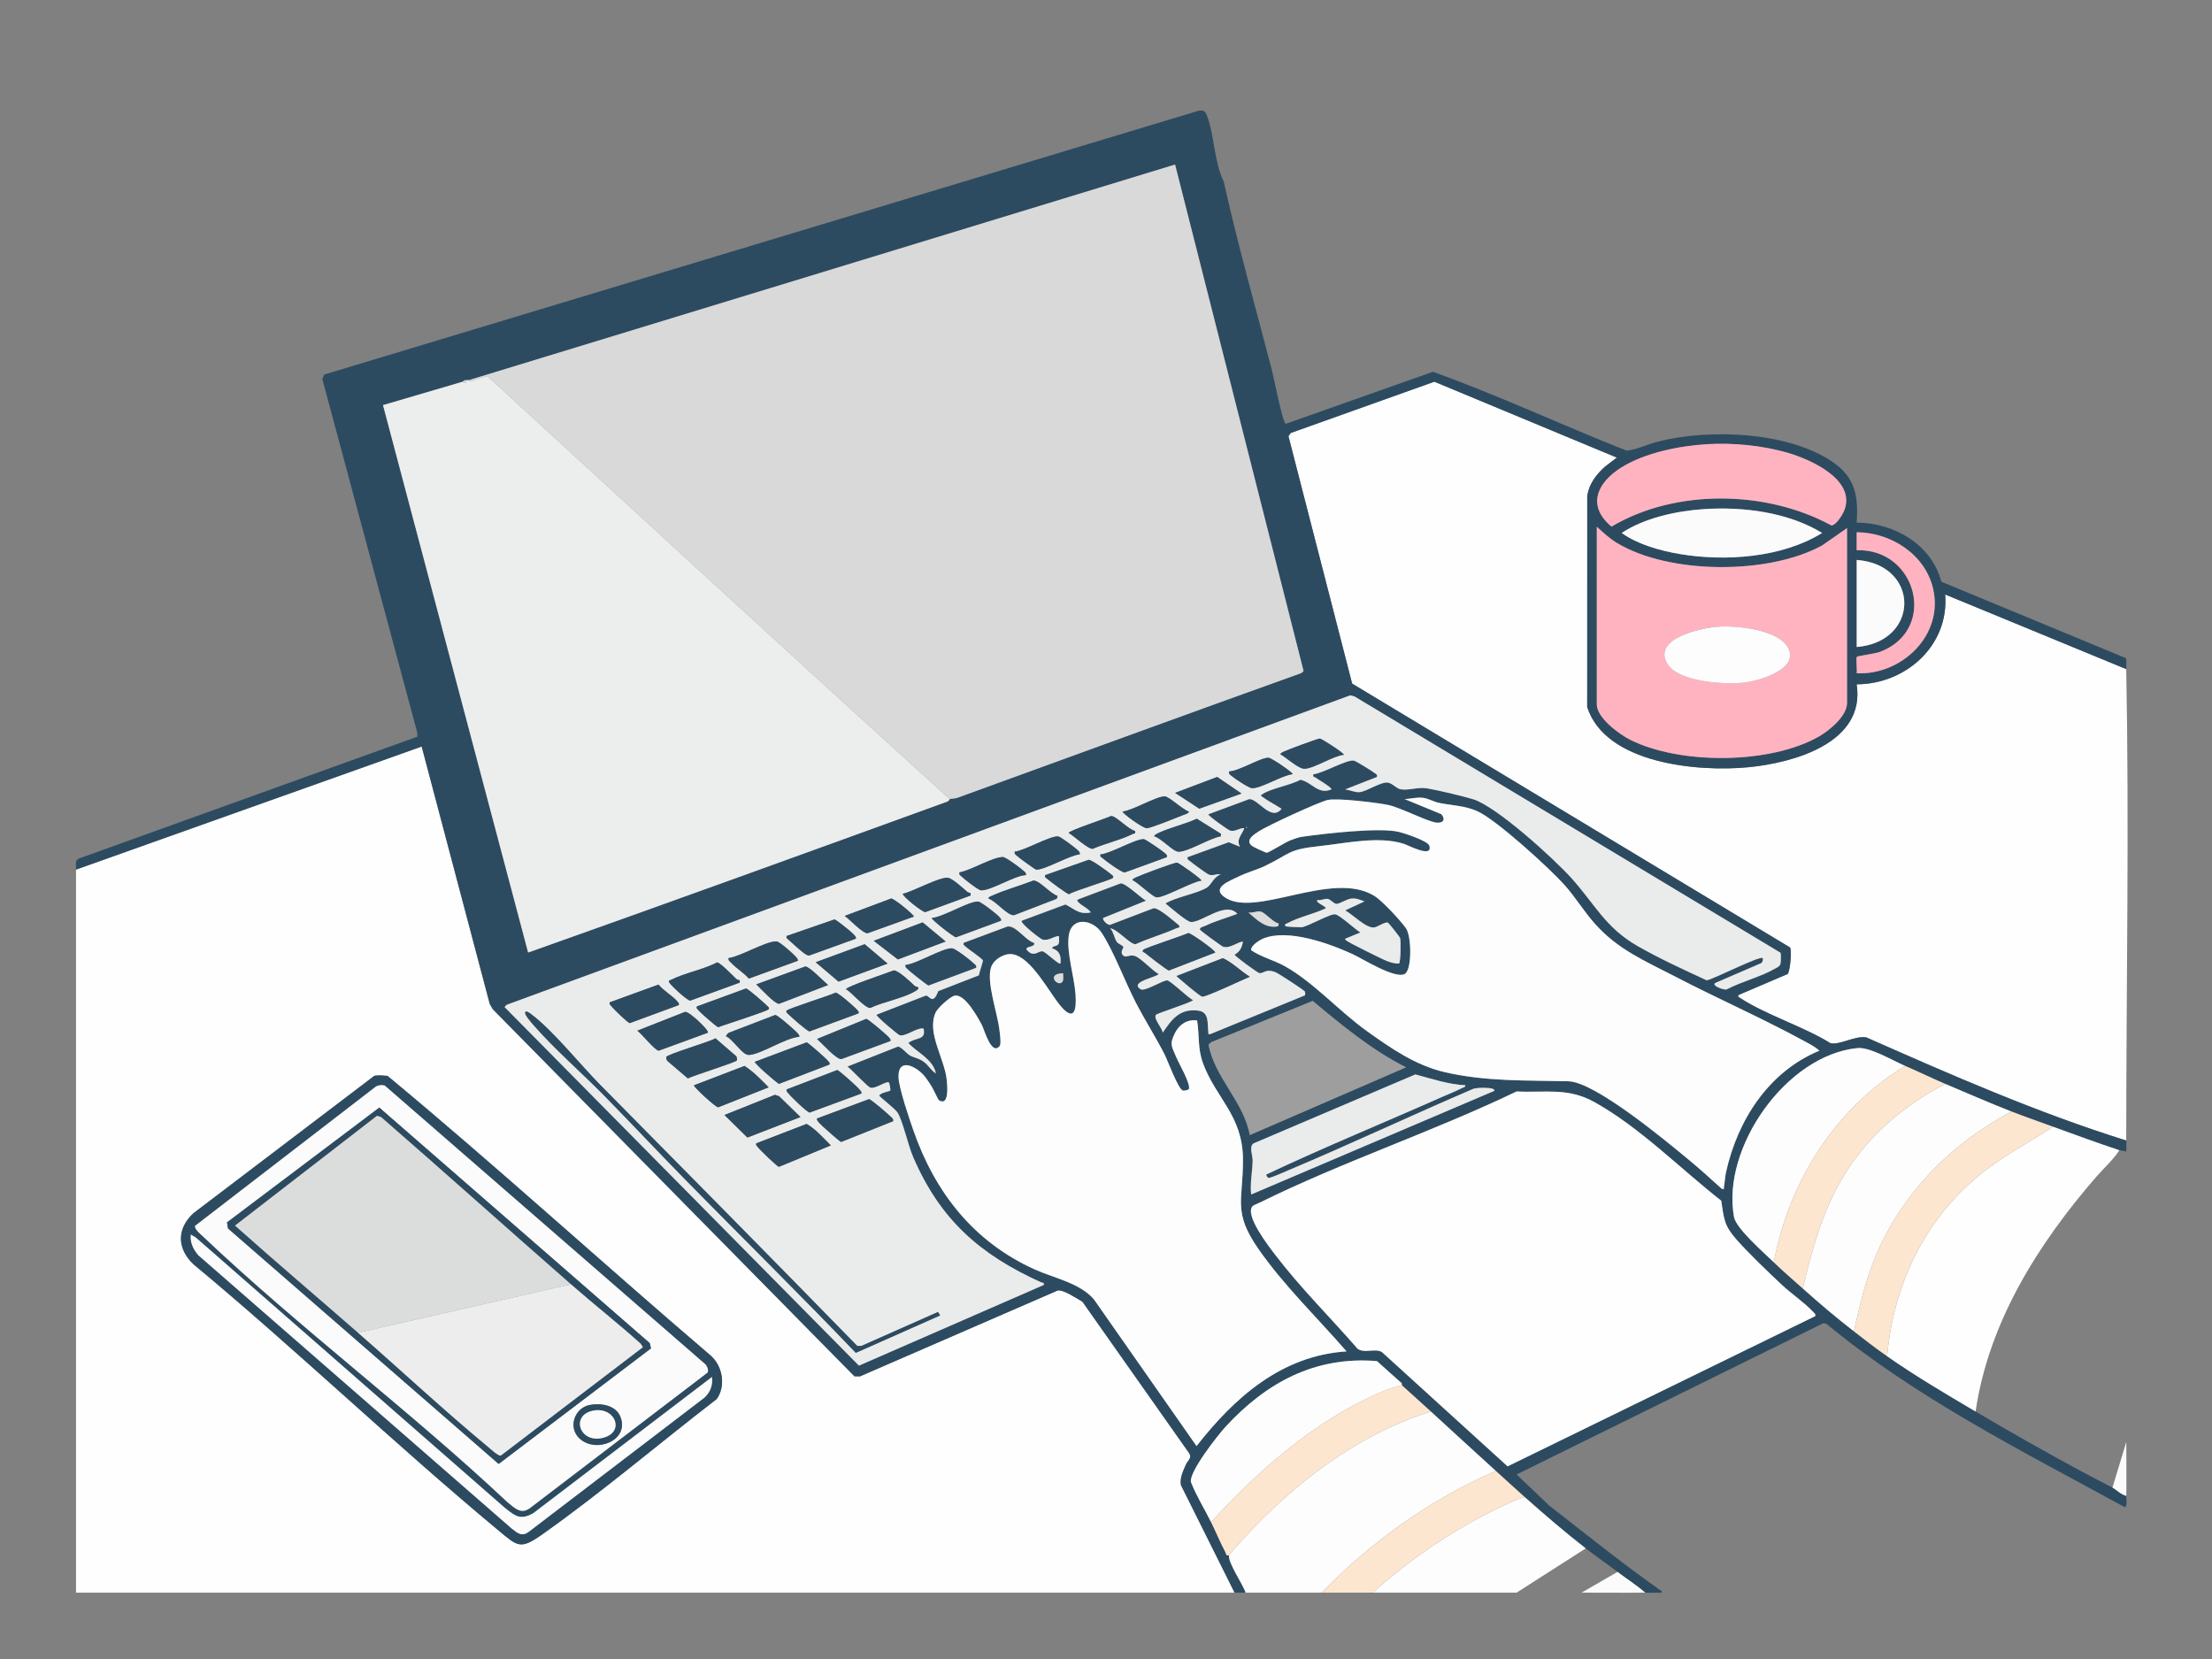 <svg width="160" height="120" viewBox="0 0 160 120" fill="none" xmlns="http://www.w3.org/2000/svg">
<rect x="0" y="0" width="160" height="120" fill="#808080" stroke="none"/>
<g clip-path="url(#clip0_373_48)">
<path d="M5.5 62.9L30.499 54L35.425 72.625L35.647 73.003L61.802 99.552L62.201 99.557L76.499 93.346C76.919 93.263 77.905 93.938 78.293 94.156L86.025 105.129C86.235 105.471 85.895 105.669 85.781 105.933C85.584 106.391 85.316 106.922 85.421 107.428L89.299 115.201H5.499V62.901L5.5 62.9ZM27.071 77.821L13.999 87.749C12.774 88.875 12.794 90.314 13.999 91.451C21.478 97.669 28.523 104.434 35.999 110.651C37.47 111.874 37.615 112.128 39.29 110.939C43.594 107.885 47.672 104.408 51.844 101.193C52.522 100.229 52.268 98.808 51.401 98.048C43.567 91.361 35.946 84.388 28.029 77.82C27.73 77.799 27.361 77.753 27.071 77.82V77.821Z" fill="#FEFEFE"/>
<path d="M153.8 82.5C147.353 80.478 141.17 77.77 135.004 75.042C134.184 74.888 133.048 75.624 132.398 75.455C130.428 74.238 127.763 73.426 125.863 72.186C125.744 72.108 125.631 72.062 125.798 71.949L129.302 70.453C129.477 70.275 129.626 68.711 129.47 68.529L97.802 49.447L93.195 31.549L93.366 31.317L103.75 27.61L116.949 33.099L116.096 33.749C115.463 34.316 114.942 34.998 114.808 35.861L114.805 51.141C116.122 55.248 122.816 55.849 126.445 55.498C129.715 55.182 134.948 53.75 134.296 49.499C137.854 49.485 140.998 46.689 140.697 43L153.796 48.4C154.015 59.746 153.799 71.148 153.796 82.5H153.8Z" fill="#FEFEFE"/>
<path d="M5.5 62.9C5.507 62.689 5.475 62.475 5.514 62.264L5.666 62.116L30.187 53.287L30.177 52.977L23.317 27.422L23.443 27.095L86.754 7.994C87.1 7.981 87.177 8.05 87.297 8.353C87.832 9.707 87.821 11.76 88.517 13.133C89.536 17.735 90.838 22.284 92.015 26.835C92.15 27.358 92.762 30.518 92.998 30.658L103.648 26.892C108.387 28.594 112.97 30.746 117.659 32.598C118.42 32.515 119.138 32.145 119.899 31.95C123.598 30.999 129.298 31.202 132.546 33.404C134.197 34.523 134.427 35.888 134.299 37.801C137 37.82 139.708 39.368 140.424 42.076L153.788 47.611C153.819 47.872 153.794 48.138 153.799 48.4L140.7 43C141.001 46.689 137.857 49.486 134.299 49.499C134.952 53.751 129.718 55.183 126.448 55.498C122.819 55.848 116.125 55.248 114.808 51.141L114.811 35.861C114.945 34.998 115.466 34.316 116.099 33.749L116.952 33.099L103.753 27.61L93.369 31.317L93.198 31.549L97.805 49.447L129.473 68.529C129.629 68.711 129.48 70.275 129.305 70.453L125.801 71.949C125.634 72.063 125.747 72.109 125.866 72.186C127.765 73.426 130.431 74.237 132.401 75.455C133.051 75.623 134.187 74.888 135.007 75.042C141.173 77.771 147.356 80.479 153.803 82.5C153.803 82.766 153.803 83.034 153.803 83.3C153.653 83.229 153.441 83.246 153.303 83.2C151.711 82.67 150.082 82.077 148.503 81.5C147.513 81.138 146.483 80.782 145.503 80.4C143.915 79.781 142.265 79.062 140.703 78.4C139.748 77.995 138.773 77.515 137.803 77.1C136.92 76.722 135.259 75.723 134.364 75.81C129.194 76.313 124.506 83.037 125.426 88.027C125.582 88.872 127.614 90.632 128.302 91.301C128.986 91.966 129.702 92.576 130.402 93.201C131.67 94.333 132.769 95.265 134.102 96.301C134.904 96.924 135.653 97.508 136.502 98.101C138.592 99.56 140.713 100.807 142.902 102.101C145.405 103.581 147.927 105.005 150.502 106.401C151.263 106.814 152.042 107.196 152.802 107.601C153.062 107.74 153.431 108.116 153.802 108.201C153.799 108.382 153.907 109.073 153.655 108.999C146.262 104.957 138.624 101.133 132.099 95.748L131.877 95.715L109.703 106.652L112.055 108.898C114.748 110.994 117.409 113.14 120.202 115.102C120.229 115.266 120.068 115.195 119.955 115.201C119.64 115.217 119.318 115.197 119.003 115.201C118.376 114.652 117.663 114.205 117.003 113.701C116.252 113.128 115.434 112.57 114.703 112.001C113.21 110.839 111.725 109.564 110.303 108.301C109.601 107.677 108.897 107.029 108.203 106.401C106.633 104.98 105.063 103.526 103.503 102.101C102.809 101.467 102.089 100.824 101.403 100.201C101.391 100.19 101.419 100.077 101.373 100.034C100.788 99.504 100.183 98.988 99.602 98.452C95.123 98.083 91.592 100.007 88.652 103.199C88.097 103.802 85.988 106.479 86.147 107.202C86.542 108.214 87.123 109.135 87.603 110.1C87.954 110.804 88.247 111.54 88.621 112.237C88.696 112.377 88.66 112.553 88.903 112.5C88.797 113.001 89.923 114.624 90.103 115.2C89.837 115.2 89.569 115.2 89.303 115.2L85.425 107.427C85.321 106.921 85.588 106.39 85.785 105.932C85.899 105.669 86.239 105.471 86.029 105.128L78.297 94.155C77.908 93.936 76.923 93.262 76.503 93.345L62.205 99.556L61.806 99.551L35.651 73.002L35.429 72.624L30.503 53.999L5.504 62.899L5.5 62.9ZM33.9 27.5C33.834 27.501 33.766 27.495 33.7 27.5C33.614 27.507 33.53 27.503 33.5 27.6L27.704 29.304L38.201 68.9C48.327 65.306 58.431 61.644 68.531 57.977C68.635 57.939 68.687 57.805 68.7 57.8C68.814 57.759 69.051 57.778 69.254 57.705C77.546 54.694 85.829 51.659 94.133 48.684L94.29 48.536L84.996 11.904L33.9 27.501V27.5ZM123.479 32.129C121.495 32.248 118.966 32.759 117.269 33.819C115.572 34.879 114.747 36.571 116.564 38.089C121.195 35.345 127.762 35.442 132.459 38C132.808 38.021 133.305 37.188 133.42 36.87C134.217 34.67 130.951 33.228 129.3 32.749C127.481 32.221 125.37 32.015 123.48 32.128L123.479 32.129ZM123.18 36.83C121.228 36.968 118.937 37.468 117.302 38.55C118.444 39.376 120.085 39.834 121.479 40.071C124.785 40.632 128.909 40.345 131.798 38.55C129.326 37.04 126.043 36.628 123.18 36.83ZM133.6 38.2L131.802 39.452C127.947 41.58 120.759 41.559 116.97 39.281C116.416 38.948 115.975 38.531 115.501 38.1V50.95C115.501 51.929 117.143 53.124 117.933 53.518C121.551 55.321 128.086 55.291 131.602 53.252C132.35 52.818 133.6 51.787 133.6 50.85V38.2ZM134.299 48.701C137.551 48.844 140.585 45.962 139.834 42.616C139.271 40.108 136.79 38.516 134.299 38.5V39.801C138.63 39.649 140.201 45.535 135.998 47.149C135.645 47.285 134.366 47.445 134.31 47.511C134.235 47.6 134.341 48.485 134.299 48.701ZM134.3 46.8C138.886 46.419 138.899 40.848 134.3 40.5V46.8ZM128.784 68.916L97.971 50.377L97.66 50.304L36.638 72.691L36.501 72.849L62.131 98.784L75.499 92.949C75.545 92.746 75.419 92.811 75.298 92.756C70.875 90.75 68.006 88.232 66.053 83.697C65.682 82.836 65.316 81.14 64.942 80.508C64.753 80.188 63.602 79.342 63.602 79.25C63.698 79.029 64.347 78.955 64.392 78.891C64.444 78.818 64.327 78.323 64.297 78.302C64.119 78.177 63.319 78.78 62.973 78.685C62.752 78.625 61.599 77.368 61.301 77.149L64.956 75.704C65.184 75.717 65.593 76.218 65.808 76.342C66.115 76.519 66.443 76.529 66.833 76.817C67.176 77.07 67.346 77.433 67.698 77.651C67.508 76.643 66.376 76.154 65.702 75.45C66.21 75.015 67.023 75.285 66.8 74.4C66.306 74.321 65.509 75.005 65.073 74.886C64.965 74.857 63.334 73.491 63.401 73.402L66.97 72.017C67.227 71.993 67.459 72.768 67.869 71.695L70.804 70.555C70.829 70.353 71.122 69.562 71.093 69.467C71.053 69.336 70.003 68.64 69.807 68.445C69.724 68.363 69.664 68.357 69.701 68.203L72.877 67.02C73.496 66.937 74.183 68.039 74.8 68.204C74.941 68.555 74.016 68.422 74.306 68.747C74.79 69.289 75.118 68.755 75.426 68.819C75.632 68.862 76.61 69.809 76.701 69.702C76.779 69.18 76.648 68.757 76.102 68.601C76.12 68.407 76.451 68.476 76.553 68.304C76.655 68.132 76.59 67.888 76.601 67.703C76.193 67.743 75.814 68.089 75.398 67.962C75.245 67.915 73.771 66.775 73.902 66.604L77.069 65.428C77.744 65.758 78.044 66.184 78.902 66.002C78.727 65.71 78.187 65.489 78 65.255C77.914 65.147 77.855 65.169 78.001 65.052L81.061 63.902C81.438 63.881 82.5 64.938 82.9 65.153L79.802 66.404C79.704 66.534 80.151 66.989 80.327 66.888L83.452 65.696C83.874 65.694 84.933 66.651 85.301 66.953C85.347 67.156 85.221 67.091 85.101 67.146C84.156 67.576 83.094 67.867 82.143 68.304C81.745 68.326 80.819 67.203 80.305 67.151C80.55 67.4 80.609 67.917 80.8 68.155C80.904 68.285 81.205 68.38 81.261 68.501C81.293 68.571 80.932 68.923 81.304 69.159C81.474 69.267 81.757 69.032 82.098 69.155C82.557 69.319 83.322 70.191 83.801 70.453C83.809 70.662 81.63 71.013 82.503 71.559C82.815 71.754 84.165 70.867 84.438 70.92C84.711 70.973 85.93 72.169 86.303 72.354C85.993 72.589 83.696 73.295 83.612 73.413C83.414 73.692 84.091 74.385 84.104 74.704C84.757 73.735 85.333 72.945 86.655 73.103C87.495 73.203 87.32 74.024 87.403 74.655C87.421 74.793 87.345 74.83 87.55 74.802L94.398 71.998C94.401 71.909 94.43 71.804 94.382 71.721C94.32 71.613 92.512 70.44 92.307 70.35C91.548 70.016 91.407 70.456 91.078 70.388C90.969 70.365 89.3 69.165 89.305 69.055C89.681 68.844 89.849 68.532 89.903 68.106C89.44 68.18 88.959 68.631 88.476 68.485C88.377 68.455 86.849 67.348 86.804 67.254C86.722 67.084 87.097 67.014 87.208 66.961C87.91 66.622 88.769 66.388 89.503 66.104C88.658 65.159 86.937 66.736 86.15 66.698C85.842 66.683 84.617 65.608 84.304 65.355C85.103 64.868 86.601 64.654 87.333 64.185C87.579 64.027 87.841 63.384 88.303 63.255C87.98 63.168 87.78 63.405 87.407 63.252C87.278 63.199 86.233 62.429 86.069 62.289C85.965 62.2 85.86 62.191 85.903 62.006L88.878 60.923L89.701 61.256C89.372 60.734 89.867 60.36 90.003 59.905C89.637 59.89 89.366 60.181 88.979 60.085C88.848 60.052 87.345 58.986 87.403 58.906L90.364 57.806C91.011 57.784 91.946 59.459 92.702 58.506C92.254 58.221 91.669 57.916 91.255 57.603C91.161 57.532 91.215 57.518 91.305 57.457C91.944 57.018 93.334 56.814 94.061 56.406C94.902 56.577 95.343 57.515 96.303 57.104C96.406 57.002 95.227 56.311 95.13 56.234C95.05 56.171 94.946 56.237 95.004 56.007C95.68 55.951 97.395 54.934 97.928 55.022C98.086 55.048 99.251 55.778 99.437 55.922C99.548 56.008 99.644 56.022 99.603 56.204L97.304 57.104C97.619 57.144 98.035 57.334 98.344 57.304C98.854 57.254 99.83 56.576 100.346 56.608C100.685 56.629 100.979 57.016 101.273 57.084C101.846 57.216 102.546 56.911 103.229 57.029C104.06 57.172 105.729 57.566 106.546 57.812C108.237 58.321 112.372 62.088 113.654 63.504C115.348 65.377 116.106 67.083 118.435 68.423C120.011 69.329 121.808 70.15 123.452 70.912C123.998 70.813 127.296 69.109 127.502 69.307C127.556 69.359 127.497 69.661 127.341 69.695L124.13 71.081C123.672 71.251 124.697 71.652 124.904 71.567C125.967 71.004 127.392 70.655 128.407 70.061C128.546 69.98 128.731 69.912 128.783 69.737C128.821 69.608 128.838 69.005 128.786 68.922L128.784 68.916ZM131.6 75.999C131.278 75.701 130.793 75.46 130.402 75.248C127.413 73.624 124.225 72.226 121.198 70.652C118.991 69.504 117.037 68.702 115.349 66.801C114.566 65.919 113.942 64.878 113.152 63.998C112.055 62.775 108.248 59.309 106.87 58.68C105.993 58.28 105.009 58.26 104.079 58.071C103.707 57.996 103.308 57.753 102.943 57.708C102.462 57.648 102.066 57.784 101.602 57.8L104.257 58.893C104.565 59.26 104.421 59.527 103.953 59.506C103.335 59.477 101.328 58.42 100.424 58.227C99.63 58.058 96.704 57.701 96.02 57.868C95.324 58.037 91.723 59.703 91.071 60.119C90.727 60.339 90.026 60.772 90.562 61.189C90.663 61.267 91.548 61.687 91.636 61.679C91.792 61.664 92.984 60.913 93.333 60.782C93.593 60.684 93.904 60.565 94.177 60.526C95.786 60.296 99.752 59.833 101.179 60.172C101.573 60.266 103.283 60.821 103.386 61.169C103.663 62.105 101.871 61.138 101.522 61.029C99.692 60.457 97.374 60.991 95.45 61.199C93.098 61.454 93.399 61.719 91.49 62.639C90.924 62.912 90.166 63.11 89.565 63.414C89.018 63.691 87.641 64.17 88.507 64.843C90.674 66.527 96.328 62.866 99.434 64.816C99.977 65.157 101.32 66.605 101.701 67.149C102.103 67.722 102.144 70.176 101.601 70.453C100.881 70.82 98.581 69.357 97.836 69.014C96.148 68.236 93.126 67.147 91.348 67.898C91.09 68.007 90.416 68.435 90.506 68.737C91.248 69.237 92.152 69.446 92.952 69.898C95.04 71.075 96.853 73.139 98.869 74.581C100.605 75.824 102.39 77.061 104.499 77.551C107.474 78.241 110.437 78.138 113.439 78.21C115.364 78.256 120.41 82.451 122.047 83.802C122.901 84.507 123.732 85.252 124.551 85.999C124.77 86.029 124.672 85.973 124.696 85.848C124.761 85.51 124.771 85.139 124.846 84.796C125.68 81.019 127.935 77.512 131.599 75.998L131.6 75.999ZM90.15 59.8V59.9C90.215 59.867 90.215 59.833 90.15 59.8ZM98.699 65.201C98.359 65.083 98.131 64.96 97.749 64.995C97.41 65.026 96.874 65.399 96.665 65.379C96.456 65.359 96.248 65.051 96.03 65.018C95.812 64.985 95.539 65.155 95.3 65.1C95.083 65.272 95.93 65.546 95.899 65.698C95.068 66.096 93.913 66.345 93.128 66.776C93.044 66.822 92.837 66.867 93.001 66.999C93.045 67.035 94.04 67.078 94.137 67.069C94.615 67.024 96.259 66.042 96.603 66.138C96.971 66.241 97.999 67.203 98.4 67.449L97.301 67.9C97.268 67.944 97.358 68.007 97.405 68.045C97.586 68.193 100.01 69.399 100.332 69.518C100.603 69.618 100.904 69.71 101.196 69.695C101.318 69.589 101.334 68.113 101.279 67.87C101.255 67.762 100.461 66.78 100.4 66.742C100.232 66.635 99.664 67.034 99.424 67.08C98.843 67.19 97.839 66.139 97.302 65.849L98.699 65.2V65.201ZM92.499 66.802C92.087 66.72 91.529 66.031 91.202 65.939C90.935 65.864 90.594 66.07 90.3 66.001C90.935 66.55 91.542 67.184 92.45 67.001L92.5 66.802H92.499ZM85.985 78.785C85.953 78.836 85.658 78.908 85.57 78.887C85.225 78.804 84.447 76.666 84.22 76.23C83.573 74.984 82.8 73.761 82.148 72.502C81.4 71.057 80.514 68.709 79.683 67.467C79.026 66.485 77.505 66.279 77.308 67.659C77.129 68.916 77.712 70.653 77.798 71.952C77.865 72.964 77.744 73.951 76.748 72.802C75.911 71.837 74.603 69.212 73.222 69.02C72.634 68.939 71.888 69.391 71.694 69.946C71.323 71.009 72.139 73.234 72.286 74.463C72.317 74.725 72.434 75.503 72.309 75.658C71.714 76.393 71.204 74.485 71.017 74.132C70.722 73.577 69.807 71.898 69.071 72.015C68.736 72.068 67.83 72.902 67.679 73.23C67.001 74.706 68.34 76.567 68.486 78.162C68.517 78.499 68.671 80.055 67.914 79.583C67.862 79.551 67.474 78.703 67.341 78.508C67.184 78.277 66.98 77.949 66.797 77.752C66.139 77.047 64.926 76.523 64.994 77.951C65.031 78.747 65.776 80.933 66.072 81.778C67.643 86.268 70.433 89.826 74.833 91.817C76.22 92.445 78.151 92.809 79.142 94.008L86.55 104.598C89.296 101.081 92.71 98.05 97.4 97.75C95.296 95.324 92.851 92.971 91.019 90.331C89.15 87.637 89.925 86.84 89.908 83.848C89.89 80.691 87.949 79.429 87.024 76.926C86.615 75.818 86.77 74.931 86.59 73.811C85.865 73.713 85.297 74.106 84.982 74.732C84.563 75.563 84.768 75.698 85.082 76.468C85.252 76.884 86.178 78.48 85.985 78.785ZM76.899 70.4C75.598 70.414 76.54 71.465 76.855 71.004C76.951 70.864 76.885 70.573 76.899 70.4ZM101.7 77.202C99.233 75.959 97.066 74.17 94.953 72.402L87.629 75.379L87.418 75.559C87.864 77.964 89.95 79.655 90.402 82.1L101.7 77.202ZM106 78.501C104.755 78.439 103.547 78.026 102.376 77.717L90.66 82.71C90.333 82.967 90.611 83.541 90.606 83.95C90.596 84.738 90.403 85.583 90.5 86.4L108.099 78.899C108.099 78.73 107.767 78.709 107.65 78.7C107.333 78.674 106.904 78.672 106.596 78.747C102.134 80.654 97.739 82.736 93.267 84.618C93.022 84.721 91.895 85.236 91.754 85.199C91.693 85.183 91.571 85.04 91.6 84.951C95.794 82.973 100.119 81.203 104.368 79.318C104.807 79.123 105.34 78.918 105.751 78.701C105.843 78.652 105.99 78.652 106 78.501ZM131.3 95.199C131.336 95.039 131.244 94.995 131.153 94.897C130.542 94.237 129.533 93.551 128.847 92.903C127.811 91.924 126.528 90.71 125.597 89.653C124.666 88.596 124.703 88.182 124.499 86.851C121.553 84.546 118.607 81.54 115.33 79.72C113.4 78.648 111.823 79.054 109.698 78.949C103.688 81.84 97.085 84.038 91.132 86.983C91.005 87.046 90.66 87.179 90.598 87.249C90.008 87.914 91.816 90.208 92.259 90.79C94.062 93.157 96.243 95.31 98.193 97.556C98.686 97.925 99.43 97.5 99.953 97.796L109.046 106.066L131.298 95.2L131.3 95.199Z" fill="#2C4B61"/>
<path d="M108.2 106.4C103.493 108.43 99.162 111.53 95.6 115.2H90.1C89.92 114.624 88.794 113.001 88.9 112.5C88.916 112.425 89.753 111.506 89.897 111.347C93.591 107.299 98.21 103.749 103.5 102.1C105.06 103.525 106.63 104.979 108.2 106.4Z" fill="#FDFDFD"/>
<path d="M110.3 108.3C111.722 109.563 113.207 110.838 114.7 112L109.7 115.2C106.235 115.202 102.765 115.2 99.3 115.2C102.247 112.554 105.618 110.32 109.232 108.682C109.561 108.533 109.942 108.351 110.3 108.3Z" fill="#FDFDFD"/>
<path d="M108.2 106.4C108.894 107.028 109.598 107.676 110.3 108.3C109.942 108.352 109.561 108.533 109.232 108.682C105.618 110.32 102.247 112.554 99.3 115.2C98.068 115.2 96.832 115.2 95.6 115.2C99.162 111.53 103.493 108.43 108.2 106.4Z" fill="#FCE6D0"/>
<path d="M119 115.2C117.469 115.218 115.931 115.198 114.4 115.2L117 113.7C117.66 114.204 118.373 114.651 119 115.2Z" fill="#FBFBFB"/>
<path d="M153.8 108.2C153.429 108.115 153.06 107.739 152.8 107.6L153.8 104.3C153.797 105.598 153.824 106.903 153.8 108.2Z" fill="#FBFBFB"/>
<path d="M27.071 77.821C27.361 77.754 27.73 77.8 28.029 77.821C35.946 84.388 43.567 91.362 51.401 98.049C52.267 98.809 52.522 100.229 51.844 101.194C47.672 104.409 43.593 107.886 39.29 110.94C37.615 112.129 37.47 111.875 35.999 110.652C28.524 104.435 21.478 97.67 13.999 91.452C12.794 90.315 12.774 88.876 13.999 87.75L27.071 77.822V77.821ZM51.181 99.281C51.275 99.121 51.142 98.775 50.992 98.657L27.828 78.519C27.603 78.458 27.359 78.487 27.164 78.613L14.111 88.669C14.051 88.905 14.525 89.285 14.699 89.45C21.697 96.077 29.657 102.029 36.699 108.65C37.246 109.087 37.702 109.598 38.391 109.039L51.182 99.28L51.181 99.281ZM51.499 99.6L38.591 109.441C37.632 109.997 37.25 109.65 36.499 109.052L14.149 89.502L13.801 89.301C13.738 89.875 13.982 90.381 14.351 90.8L36.999 110.552C37.412 110.873 37.738 111.187 38.248 110.798L50.949 101.099C51.382 100.704 51.569 100.183 51.499 99.6Z" fill="#2C4B61"/>
<path d="M33.9 27.5L84.996 11.903L94.29 48.535L94.133 48.683C85.828 51.658 77.545 54.693 69.254 57.704C69.051 57.778 68.814 57.758 68.7 57.799C57.538 47.689 46.456 37.471 35.352 27.29C35.096 27.123 34.426 27.506 34.096 27.56C33.944 27.585 33.911 27.499 33.901 27.499L33.9 27.5Z" fill="#D9D9DA"/>
<path d="M68.7 57.8C68.687 57.805 68.635 57.939 68.531 57.977C58.431 61.645 48.327 65.306 38.201 68.9L27.704 29.304L33.5 27.6C33.666 27.776 33.733 27.732 33.7 27.5C33.766 27.495 33.834 27.501 33.9 27.5C33.91 27.5 33.944 27.586 34.095 27.561C34.425 27.507 35.096 27.123 35.351 27.291C46.455 37.472 57.537 47.69 68.699 57.8H68.7Z" fill="#ECEDED"/>
<path d="M128.784 68.916C128.836 68.999 128.82 69.602 128.781 69.731C128.729 69.906 128.544 69.973 128.405 70.055C127.389 70.649 125.965 70.999 124.902 71.561C124.694 71.646 123.669 71.245 124.128 71.075L127.339 69.689C127.495 69.655 127.554 69.353 127.5 69.301C127.295 69.103 123.997 70.807 123.45 70.906C121.806 70.144 120.008 69.323 118.433 68.417C116.104 67.077 115.345 65.372 113.652 63.498C112.371 62.081 108.235 58.314 106.544 57.806C105.727 57.56 104.057 57.167 103.227 57.023C102.544 56.905 101.844 57.21 101.271 57.078C100.977 57.01 100.683 56.623 100.344 56.602C99.828 56.57 98.851 57.248 98.342 57.298C98.033 57.328 97.617 57.139 97.302 57.098L99.601 56.198C99.642 56.016 99.546 56.002 99.435 55.916C99.249 55.772 98.084 55.042 97.926 55.016C97.393 54.929 95.678 55.945 95.002 56.001C94.944 56.231 95.048 56.165 95.128 56.228C95.226 56.305 96.404 56.996 96.301 57.098C95.341 57.509 94.899 56.571 94.059 56.4C93.332 56.809 91.942 57.012 91.303 57.451C91.214 57.512 91.159 57.526 91.253 57.597C91.667 57.91 92.252 58.214 92.7 58.5C91.944 59.453 91.009 57.778 90.362 57.8L87.401 58.9C87.342 58.979 88.845 60.046 88.977 60.079C89.363 60.175 89.635 59.884 90.001 59.899C89.865 60.353 89.37 60.727 89.699 61.25L88.876 60.917L85.901 62C85.858 62.185 85.963 62.194 86.067 62.283C86.23 62.423 87.276 63.193 87.405 63.246C87.778 63.4 87.978 63.162 88.301 63.249C87.839 63.378 87.576 64.021 87.331 64.179C86.599 64.648 85.101 64.862 84.302 65.349C84.615 65.602 85.84 66.677 86.148 66.692C86.935 66.73 88.656 65.154 89.501 66.098C88.767 66.382 87.907 66.615 87.206 66.955C87.095 67.009 86.72 67.078 86.802 67.248C86.847 67.342 88.374 68.449 88.474 68.479C88.957 68.625 89.439 68.174 89.901 68.1C89.847 68.526 89.679 68.839 89.303 69.049C89.299 69.16 90.967 70.36 91.076 70.382C91.405 70.45 91.546 70.011 92.305 70.344C92.51 70.434 94.318 71.607 94.38 71.715C94.428 71.798 94.399 71.903 94.396 71.992L87.548 74.796C87.343 74.823 87.419 74.787 87.401 74.649C87.318 74.018 87.492 73.197 86.653 73.097C85.331 72.94 84.755 73.729 84.102 74.698C84.089 74.38 83.412 73.686 83.61 73.407C83.694 73.289 85.991 72.584 86.301 72.348C85.929 72.164 84.706 70.966 84.436 70.914C84.166 70.862 82.813 71.748 82.501 71.553C81.628 71.008 83.807 70.657 83.799 70.447C83.319 70.185 82.555 69.314 82.096 69.149C81.755 69.027 81.472 69.261 81.302 69.153C80.93 68.918 81.292 68.565 81.259 68.495C81.203 68.374 80.902 68.279 80.798 68.149C80.607 67.91 80.549 67.394 80.303 67.145C80.817 67.197 81.743 68.32 82.141 68.298C83.092 67.862 84.155 67.57 85.099 67.14C85.219 67.085 85.345 67.151 85.299 66.947C84.93 66.645 83.872 65.687 83.45 65.69L80.325 66.882C80.15 66.982 79.703 66.527 79.8 66.398L82.898 65.147C82.498 64.932 81.436 63.875 81.059 63.896L77.999 65.046C77.853 65.162 77.912 65.141 77.998 65.249C78.185 65.483 78.725 65.704 78.9 65.996C78.042 66.178 77.742 65.752 77.067 65.422L73.9 66.598C73.77 66.769 75.243 67.909 75.396 67.956C75.812 68.083 76.19 67.737 76.599 67.697C76.589 67.883 76.649 68.135 76.551 68.298C76.453 68.461 76.118 68.401 76.1 68.595C76.646 68.751 76.776 69.173 76.699 69.696C76.608 69.803 75.631 68.856 75.424 68.813C75.116 68.749 74.788 69.283 74.304 68.741C74.014 68.416 74.939 68.55 74.798 68.198C74.182 68.032 73.494 66.93 72.875 67.014L69.699 68.197C69.662 68.351 69.723 68.357 69.805 68.439C70.001 68.634 71.051 69.33 71.091 69.461C71.12 69.556 70.827 70.347 70.802 70.549L67.867 71.689C67.456 72.763 67.225 71.987 66.968 72.011L63.399 73.396C63.332 73.486 64.963 74.851 65.071 74.88C65.507 74.999 66.304 74.315 66.798 74.394C67.021 75.279 66.208 75.009 65.7 75.444C66.373 76.148 67.505 76.637 67.696 77.645C67.344 77.427 67.174 77.064 66.831 76.811C66.441 76.523 66.113 76.513 65.806 76.336C65.591 76.212 65.182 75.711 64.954 75.698L61.299 77.143C61.597 77.362 62.75 78.619 62.971 78.679C63.317 78.773 64.117 78.171 64.295 78.296C64.325 78.317 64.442 78.812 64.39 78.885C64.345 78.949 63.696 79.023 63.6 79.244C63.6 79.336 64.751 80.182 64.94 80.502C65.314 81.134 65.68 82.83 66.051 83.691C68.004 88.226 70.873 90.744 75.296 92.75C75.417 92.805 75.542 92.74 75.497 92.943L62.129 98.778L36.499 72.843L36.636 72.685L97.658 50.298L97.969 50.371L128.782 68.91L128.784 68.916ZM97.2 54.599C97.272 54.505 95.584 53.42 95.469 53.422C95.308 53.425 93.171 54.219 92.9 54.35C92.788 54.404 92.677 54.441 92.602 54.55C93.033 54.787 93.897 55.6 94.348 55.604C95.017 55.61 96.432 54.664 97.2 54.599ZM93.5 55.999C93.566 55.914 91.971 54.814 91.753 54.81C91.168 54.799 89.624 55.779 88.9 55.801C88.861 55.989 88.995 56.043 89.108 56.142C89.313 56.322 90.337 56.997 90.55 57.009C91.208 57.048 92.743 56.068 93.499 55.998L93.5 55.999ZM89.8 57.399L88.044 56.199L85.001 57.351L86.747 58.493L89.8 57.399ZM85.999 58.701C85.58 58.599 84.582 57.621 84.253 57.607C83.66 57.581 81.926 58.63 81.2 58.701C81.133 58.785 82.646 59.907 82.95 59.906C83.234 59.904 85.108 59.144 85.525 58.975C85.659 58.921 85.975 58.852 85.999 58.701ZM82.099 60.102C81.637 60.023 80.727 59.007 80.367 59.025C80.007 59.204 77.297 60.085 77.302 60.25C77.68 60.462 78.677 61.411 79.039 61.399C79.953 61.003 81.083 60.751 81.959 60.31C82.065 60.257 82.147 60.361 82.1 60.103L82.099 60.102ZM88.299 60.302L86.568 59.222C85.702 59.625 84.649 59.85 83.799 60.25C83.722 60.286 83.445 60.419 83.5 60.499C83.988 60.613 84.843 61.601 85.245 61.607C85.908 61.618 87.489 60.643 88.238 60.507C88.338 60.517 88.313 60.32 88.299 60.302ZM78.1 61.799C78.133 61.603 77.969 61.515 77.847 61.403C77.677 61.247 76.701 60.516 76.545 60.501C75.948 60.443 74.126 61.525 73.4 61.601C73.362 61.769 73.455 61.803 73.552 61.898C73.682 62.026 74.862 62.892 74.952 62.901C75.497 62.96 77.397 61.845 78.099 61.798L78.1 61.799ZM84.4 61.999C84.437 61.834 84.347 61.796 84.249 61.701C84.107 61.563 82.871 60.713 82.746 60.701C82.182 60.645 80.316 61.752 79.601 61.801C79.555 61.99 79.671 61.993 79.768 62.082C79.99 62.284 81.125 63.105 81.349 63.107L84.4 61.998V61.999ZM74.2 63.299C74.238 63.131 74.145 63.097 74.048 63.002C73.858 62.815 72.743 61.996 72.554 61.993C71.808 61.982 70.221 62.964 69.4 63.102C69.362 63.269 69.454 63.304 69.551 63.399C69.746 63.59 70.757 64.386 70.955 64.398C71.657 64.443 73.37 63.33 74.199 63.3L74.2 63.299ZM80.5 63.499C80.594 63.375 80.406 63.277 80.334 63.216C80.104 63.019 78.967 62.194 78.751 62.192L75.6 63.301C75.554 63.492 75.67 63.493 75.768 63.582C75.948 63.746 77.197 64.681 77.332 64.678C77.706 64.422 80.398 63.634 80.5 63.499ZM86.9 63.699C86.965 63.611 85.257 62.41 85.148 62.398C84.952 62.377 82.532 63.289 82.2 63.449C82.088 63.503 81.977 63.54 81.902 63.649C82.279 63.808 83.372 64.874 83.654 64.902C84.174 64.955 86.213 63.775 86.9 63.697V63.699ZM70.199 64.602C70.19 64.592 70.036 64.574 69.953 64.502C69.669 64.254 68.862 63.51 68.55 63.49C67.894 63.448 66.046 64.491 65.298 64.651C65.301 64.859 66.722 65.986 66.932 65.975L70.137 64.8C70.24 64.823 70.211 64.617 70.199 64.602ZM76.499 64.802C75.986 64.669 75.222 63.697 74.751 63.692C73.765 64.075 72.706 64.359 71.744 64.795C71.645 64.84 71.51 64.862 71.499 64.999C72.021 65.149 72.857 66.229 73.341 66.199L76.437 65.007L76.498 64.802H76.499ZM66.1 66.299C66.164 66.214 64.668 64.974 64.454 64.994L61.102 66.251C61.459 66.503 62.386 67.502 62.746 67.508L66.1 66.3V66.299ZM72.4 66.599C72.44 66.448 72.361 66.434 72.302 66.349C72.172 66.161 70.935 65.212 70.753 65.21C70.029 65.203 68.255 66.323 67.401 66.401C67.332 66.49 68.987 67.791 69.15 67.795L72.401 66.598L72.4 66.599ZM61.9 67.899C61.991 67.779 61.68 67.525 61.602 67.449C61.449 67.3 60.482 66.512 60.356 66.505L56.901 67.701C56.875 67.839 56.881 67.829 56.965 67.908C57.203 68.133 58.02 68.872 58.245 69.005C58.344 69.063 58.425 69.125 58.549 69.108L61.901 67.898L61.9 67.899ZM68.4 68.099L66.737 66.72L63.199 68.051L64.947 69.399L68.4 68.099ZM87.9 68.899C87.973 68.802 86.166 67.493 85.953 67.491C85.558 67.683 82.81 68.566 82.701 68.701C82.566 68.869 82.774 68.883 82.828 68.929C83.027 69.101 84.441 70.196 84.548 70.198L87.901 68.899H87.9ZM57.7 69.499C57.8 69.387 57.395 69.038 57.301 68.948C57.097 68.752 56.359 68.095 56.154 68.093C55.367 68.084 53.588 69.18 52.7 69.301C52.663 69.48 52.797 69.542 52.897 69.652C53.233 70.021 53.82 70.374 54.164 70.784L57.7 69.499ZM64.2 69.699L62.546 68.297L59 69.602L60.654 71.004L64.2 69.699ZM70.6 69.999C70.638 69.832 70.546 69.797 70.449 69.702C70.214 69.473 69.113 68.601 68.854 68.594C68.155 68.575 66.33 69.713 65.501 69.801C65.469 69.941 65.521 69.965 65.598 70.053C65.721 70.193 67.066 71.265 67.164 71.276L70.6 69.999ZM85.1 70.601C85.371 70.837 86.759 72.043 86.965 72.083C87.208 72.13 89.938 70.837 90.398 70.65C89.73 70.236 89.16 69.628 88.45 69.307L85.1 70.601ZM53.499 70.902C53.489 70.89 53.33 70.877 53.252 70.803C53.041 70.602 52.068 69.598 51.869 69.616C50.847 70.143 49.531 70.372 48.526 70.879C48.457 70.914 48.332 70.887 48.4 71.049C48.478 71.232 49.706 72.387 49.932 72.375L53.437 71.1C53.54 71.123 53.511 70.917 53.499 70.902ZM54.7 71.201C55.023 71.499 55.998 72.586 56.348 72.609L59.897 71.25C59.589 70.999 58.571 69.923 58.252 69.908L54.699 71.202L54.7 71.201ZM66.399 71.402C66.391 71.391 66.235 71.381 66.152 71.303C65.863 71.03 64.998 70.195 64.651 70.192C64.239 70.358 61.203 71.364 61.201 71.55C61.619 71.796 62.535 72.906 62.947 72.909C63.846 72.472 65.429 72.183 66.226 71.677C66.312 71.622 66.493 71.531 66.399 71.402ZM49.1 72.699C49.135 72.556 49.072 72.535 49.003 72.447C48.719 72.084 47.953 71.637 47.636 71.216L44.101 72.501C44.06 72.652 44.141 72.667 44.199 72.751C44.327 72.936 45.409 73.989 45.554 74.003L49.1 72.698V72.699ZM55.6 72.999C55.673 72.9 55.558 72.82 55.494 72.757C55.3 72.564 54.112 71.506 53.953 71.502L50.4 72.801C50.359 72.953 50.441 72.967 50.499 73.051C50.603 73.202 51.846 74.29 51.953 74.301C52.397 74.117 55.485 73.154 55.6 72.998V72.999ZM62.1 73.299C62.19 73.181 61.881 72.923 61.802 72.849C61.582 72.645 60.652 71.818 60.444 71.799C60.015 72.012 57.012 72.949 56.901 73.101C56.828 73.201 56.943 73.28 57.007 73.343C57.211 73.546 58.375 74.584 58.555 74.603L62.101 73.298L62.1 73.299ZM38.001 73.201C37.868 73.334 38.48 74.019 38.598 74.153C40.107 75.883 42.07 77.584 43.703 79.248C45.677 81.26 47.623 83.341 49.598 85.353C53.693 89.526 57.86 93.63 61.904 97.854L68 95.149L67.848 94.901L62.301 97.36L62.004 97.355C55.829 91.028 49.614 84.74 43.398 78.454C41.989 77.029 39.926 74.462 38.405 73.347C38.311 73.278 38.096 73.108 38.001 73.202V73.201ZM51.2 74.699C51.301 74.586 50.53 73.857 50.401 73.748C50.199 73.578 49.776 73.192 49.552 73.191L46.102 74.55C46.399 74.767 47.39 75.993 47.647 75.998L51.2 74.699ZM57.8 74.999C57.897 74.894 57.58 74.621 57.501 74.548C57.29 74.353 56.242 73.408 56.067 73.418L52.673 74.722L52.498 74.948C53.001 75.138 53.676 76.3 54.145 76.306C54.956 76.316 56.842 75.048 57.799 74.999H57.8ZM64.4 75.299C64.497 75.195 64.179 74.921 64.101 74.849C63.906 74.668 62.8 73.705 62.653 73.702L59.102 75.15C59.435 75.449 60.466 76.607 60.848 76.609L64.4 75.3V75.299ZM53.3 76.699C53.328 76.658 53.307 76.463 53.252 76.398L51.755 75.105C51.339 75.355 48.233 76.266 48.198 76.453C48.177 76.564 48.212 76.678 48.294 76.757L49.755 78.004C50.179 77.783 53.195 76.856 53.301 76.699H53.3ZM60 76.999C60.041 76.848 59.96 76.833 59.902 76.749C59.797 76.597 58.449 75.407 58.347 75.397L54.601 76.802C54.53 76.897 56.144 78.297 56.348 78.399L60.001 77L60 76.999ZM50.2 78.501C50.129 78.596 51.753 80.084 51.945 80.095L55.598 78.65C55.052 78.097 54.511 77.526 53.853 77.102L50.2 78.501ZM62.3 79.099C62.34 78.947 62.259 78.933 62.201 78.848C62.067 78.653 60.685 77.404 60.553 77.401L56.9 78.8C56.859 78.951 56.939 78.966 56.998 79.05C57.15 79.269 58.371 80.453 58.563 80.474L62.299 79.098L62.3 79.099ZM57.9 80.799L56.356 79.295L56.052 79.192L52.402 80.651L54.063 82.281L57.899 80.8L57.9 80.799ZM64.6 81.099C64.635 80.924 64.509 80.853 64.402 80.749C64.204 80.557 63.014 79.515 62.856 79.505L59.101 80.901C59.001 81.013 59.45 81.408 59.548 81.503C59.703 81.653 60.763 82.597 60.848 82.598L64.601 81.099H64.6ZM54.7 82.701C54.659 82.852 54.74 82.867 54.798 82.951C54.93 83.142 56.221 84.395 56.347 84.398L60.098 82.85C59.541 82.304 59.027 81.698 58.346 81.296L54.7 82.701Z" fill="#EAEBEB"/>
<path d="M131.3 95.199L109.048 106.065L99.955 97.795C99.432 97.5 98.688 97.924 98.195 97.555C96.245 95.308 94.064 93.156 92.261 90.789C91.817 90.207 90.01 87.913 90.6 87.248C90.662 87.178 91.007 87.045 91.134 86.982C97.087 84.038 103.69 81.839 109.7 78.948C111.825 79.052 113.401 78.646 115.332 79.719C118.609 81.539 121.555 84.545 124.501 86.85C124.706 88.181 124.71 88.642 125.599 89.652C126.488 90.662 127.813 91.923 128.849 92.902C129.535 93.55 130.544 94.236 131.155 94.896C131.246 94.994 131.338 95.037 131.302 95.198L131.3 95.199Z" fill="#FEFEFE"/>
<path d="M85.985 78.785C86.179 78.481 85.253 76.885 85.082 76.469C84.767 75.698 84.563 75.564 84.982 74.733C85.297 74.106 85.865 73.713 86.59 73.811C86.77 74.931 86.615 75.819 87.024 76.927C87.949 79.43 89.89 80.692 89.908 83.849C89.925 86.841 89.15 87.638 91.019 90.332C92.851 92.972 95.296 95.325 97.4 97.751C92.71 98.05 89.296 101.08 86.55 104.598L79.142 94.008C78.151 92.809 76.22 92.445 74.833 91.817C70.433 89.826 67.642 86.269 66.072 81.778C65.776 80.933 65.032 78.748 64.994 77.951C64.927 76.523 66.139 77.047 66.797 77.752C66.98 77.948 67.184 78.276 67.341 78.508C67.474 78.704 67.862 79.552 67.914 79.584C68.672 80.055 68.517 78.499 68.486 78.162C68.34 76.567 67.001 74.706 67.679 73.231C67.83 72.901 68.736 72.069 69.071 72.016C69.806 71.898 70.722 73.576 71.017 74.132C71.204 74.486 71.714 76.394 72.309 75.659C72.435 75.504 72.318 74.725 72.286 74.463C72.139 73.234 71.324 71.008 71.694 69.947C71.887 69.391 72.634 68.939 73.222 69.02C74.603 69.212 75.911 71.837 76.748 72.802C77.744 73.951 77.865 72.965 77.798 71.953C77.712 70.654 77.129 68.916 77.308 67.659C77.505 66.279 79.026 66.486 79.683 67.468C80.514 68.71 81.399 71.058 82.148 72.502C82.8 73.761 83.574 74.984 84.22 76.231C84.446 76.666 85.224 78.805 85.57 78.888C85.658 78.909 85.953 78.837 85.985 78.785Z" fill="#FDFDFD"/>
<path d="M131.6 75.999C127.936 77.511 125.681 81.019 124.847 84.796C124.771 85.138 124.762 85.51 124.697 85.849C124.673 85.974 124.771 86.029 124.552 85.999C123.733 85.254 122.902 84.507 122.048 83.802C120.411 82.451 115.365 78.257 113.44 78.21C110.438 78.138 107.475 78.242 104.5 77.552C102.39 77.063 100.606 75.825 98.87 74.582C96.855 73.138 95.042 71.075 92.953 69.898C92.152 69.448 91.249 69.237 90.507 68.737C90.417 68.436 91.091 68.007 91.349 67.898C93.127 67.147 96.149 68.237 97.837 69.015C98.582 69.358 100.882 70.82 101.602 70.454C102.145 70.177 102.103 67.722 101.702 67.15C101.301 66.576 99.978 65.157 99.435 64.817C96.329 62.867 90.675 66.528 88.508 64.844C87.642 64.171 89.019 63.692 89.566 63.415C90.167 63.111 90.924 62.913 91.491 62.64C93.4 61.72 93.099 61.453 95.451 61.2C97.375 60.992 99.693 60.458 101.523 61.029C101.872 61.139 103.664 62.105 103.387 61.17C103.284 60.822 101.575 60.267 101.18 60.172C99.752 59.834 95.786 60.297 94.178 60.527C93.905 60.566 93.594 60.685 93.334 60.783C92.985 60.915 91.792 61.664 91.637 61.679C91.549 61.688 90.664 61.268 90.563 61.19C90.026 60.773 90.728 60.34 91.072 60.12C91.723 59.704 95.325 58.038 96.021 57.868C96.706 57.703 99.631 58.059 100.425 58.228C101.33 58.421 103.336 59.478 103.954 59.507C104.422 59.529 104.566 59.261 104.258 58.894L101.603 57.801C102.068 57.785 102.464 57.649 102.944 57.709C103.308 57.755 103.708 57.996 104.08 58.072C105.01 58.26 105.994 58.279 106.871 58.681C108.249 59.309 112.056 62.776 113.153 63.998C113.943 64.879 114.567 65.92 115.35 66.802C117.038 68.703 118.992 69.505 121.199 70.653C124.226 72.227 127.415 73.624 130.403 75.249C130.793 75.46 131.279 75.701 131.601 75.999L131.6 75.999Z" fill="#FDFDFD"/>
<path d="M133.6 38.2V50.85C133.6 51.787 132.35 52.818 131.602 53.252C128.086 55.291 121.551 55.321 117.933 53.518C117.143 53.124 115.501 51.93 115.501 50.95V38.1C115.975 38.531 116.417 38.947 116.97 39.281C120.759 41.559 127.947 41.58 131.802 39.452L133.6 38.2ZM124.28 45.33C123.065 45.415 119.462 46.176 120.617 48.033C121.422 49.327 124.672 49.512 126.037 49.387C127.177 49.283 130.304 48.391 129.283 46.767C128.503 45.527 125.607 45.237 124.28 45.33Z" fill="#FFB3C0"/>
<path d="M153.3 83.2C152.86 83.887 152.192 84.474 151.649 85.099C147.443 89.937 143.841 95.637 142.9 102.1C140.711 100.806 138.59 99.559 136.5 98.1C136.948 93.048 139.14 88.356 143.052 85.102C144.765 83.677 146.659 82.712 148.5 81.5C150.079 82.077 151.708 82.67 153.3 83.2Z" fill="#FEFEFE"/>
<path d="M145.5 80.4C141.164 82.686 137.538 86.341 135.653 90.903C134.936 92.64 134.501 94.469 134.1 96.3C132.767 95.264 131.668 94.332 130.4 93.2C131.033 90.55 131.739 87.92 133.083 85.533C134.85 82.394 137.529 80.059 140.7 78.4C142.262 79.062 143.912 79.781 145.5 80.4Z" fill="#FDFDFD"/>
<path d="M137.8 77.1C132.705 80.224 129.413 85.462 128.3 91.3C127.612 90.631 125.579 88.872 125.424 88.026C124.504 83.037 129.191 76.312 134.362 75.809C135.256 75.722 136.917 76.721 137.801 77.099L137.8 77.1Z" fill="#FDFDFD"/>
<path d="M101.7 77.202L90.402 82.1C89.95 79.655 87.864 77.964 87.418 75.559L87.629 75.379L94.953 72.402C97.066 74.169 99.233 75.958 101.7 77.202Z" fill="#9E9E9E"/>
<path d="M123.479 32.129C125.369 32.016 127.48 32.222 129.299 32.75C130.951 33.229 134.216 34.671 133.419 36.871C133.304 37.189 132.807 38.022 132.458 38.001C127.761 35.443 121.194 35.345 116.563 38.09C114.746 36.572 115.527 34.909 117.268 33.82C119.009 32.731 121.494 32.249 123.478 32.13L123.479 32.129Z" fill="#FFB3C0"/>
<path d="M87.6 110.1C87.119 109.135 86.539 108.213 86.144 107.202C85.985 106.479 88.094 103.802 88.649 103.199C91.589 100.007 95.12 98.083 99.599 98.452C100.181 98.988 100.785 99.504 101.37 100.034C101.417 100.076 101.388 100.19 101.4 100.201C100.477 100.396 99.483 100.861 98.632 101.283C94.402 103.381 90.757 106.645 87.6 110.101V110.1Z" fill="#FDFDFD"/>
<path d="M148.5 81.5C146.659 82.712 144.765 83.678 143.052 85.102C139.14 88.356 136.948 93.047 136.5 98.1C135.651 97.507 134.902 96.923 134.1 96.3C134.501 94.469 134.936 92.64 135.653 90.903C137.538 86.34 141.164 82.686 145.5 80.4C146.48 80.782 147.51 81.138 148.5 81.5Z" fill="#FCE6D0"/>
<path d="M106 78.501C105.99 78.652 105.843 78.652 105.751 78.701C105.34 78.918 104.807 79.123 104.368 79.318C100.119 81.204 95.795 82.974 91.6 84.951C91.571 85.04 91.694 85.183 91.754 85.199C91.895 85.235 93.023 84.721 93.267 84.618C97.739 82.736 102.134 80.654 106.596 78.747C106.904 78.672 107.332 78.674 107.65 78.7C107.766 78.71 108.098 78.73 108.099 78.899L90.5 86.4C90.403 85.583 90.596 84.739 90.606 83.95C90.611 83.541 90.333 82.967 90.66 82.71L102.376 77.717C103.547 78.026 104.754 78.439 106 78.501Z" fill="#EAEBEB"/>
<path d="M140.7 78.4C137.529 80.059 134.85 82.394 133.083 85.533C131.739 87.92 131.033 90.55 130.4 93.2C129.7 92.575 128.984 91.965 128.3 91.3C129.413 85.462 132.705 80.224 137.8 77.1C138.77 77.515 139.745 77.995 140.7 78.4Z" fill="#FCE6D0"/>
<path d="M101.4 100.2C102.086 100.823 102.806 101.466 103.5 102.1C98.21 103.749 93.591 107.299 89.897 111.347C89.753 111.505 88.915 112.425 88.9 112.5C88.657 112.553 88.693 112.376 88.618 112.237C88.244 111.54 87.951 110.804 87.6 110.1C90.757 106.645 94.402 103.38 98.632 101.282C99.483 100.86 100.477 100.394 101.4 100.2Z" fill="#FCE6D0"/>
<path d="M123.18 36.83C126.043 36.628 129.326 37.04 131.798 38.55C128.91 40.345 124.785 40.632 121.479 40.071C120.085 39.834 118.444 39.376 117.302 38.55C118.937 37.468 121.228 36.967 123.18 36.83Z" fill="#FBFBFB"/>
<path d="M134.299 48.701C134.342 48.485 134.235 47.6 134.31 47.511C134.366 47.445 135.645 47.285 135.998 47.149C140.201 45.535 138.63 39.649 134.299 39.801V38.5C136.79 38.516 139.271 40.108 139.834 42.616C140.585 45.963 137.551 48.844 134.299 48.701Z" fill="#FFB3C0"/>
<path d="M134.3 46.8V40.5C138.899 40.848 138.886 46.419 134.3 46.8Z" fill="#FBFBFB"/>
<path d="M98.699 65.201L97.302 65.85C97.839 66.14 98.843 67.191 99.424 67.081C99.664 67.035 100.232 66.637 100.4 66.743C100.46 66.781 101.254 67.763 101.279 67.871C101.334 68.114 101.317 69.59 101.196 69.696C100.903 69.711 100.603 69.619 100.332 69.519C100.01 69.4 97.586 68.194 97.405 68.046C97.359 68.008 97.269 67.945 97.301 67.901L98.4 67.45C98 67.203 96.972 66.241 96.603 66.139C96.259 66.043 94.615 67.025 94.137 67.07C94.04 67.079 93.045 67.035 93.001 67C92.838 66.868 93.044 66.823 93.128 66.777C93.913 66.346 95.068 66.097 95.899 65.699C95.93 65.547 95.083 65.272 95.3 65.101C95.539 65.156 95.82 64.987 96.03 65.019C96.24 65.051 96.466 65.362 96.665 65.38C96.874 65.4 97.41 65.027 97.749 64.996C98.131 64.961 98.359 65.083 98.699 65.202V65.201Z" fill="#EAEBEB"/>
<path d="M92.499 66.802L92.449 67.001C91.542 67.185 90.935 66.551 90.299 66.001C90.593 66.07 90.934 65.865 91.201 65.939C91.528 66.031 92.086 66.72 92.498 66.802H92.499Z" fill="#DBDCDC"/>
<path d="M76.899 70.4C76.885 70.573 76.95 70.864 76.855 71.004C76.54 71.464 75.598 70.414 76.899 70.4Z" fill="#DBDCDC"/>
<path d="M33.7 27.5C33.733 27.732 33.666 27.776 33.5 27.6C33.53 27.503 33.614 27.507 33.7 27.5Z" fill="#D9D9DA"/>
<path d="M90.15 59.8C90.215 59.833 90.215 59.867 90.15 59.9V59.8Z" fill="#EAEBEB"/>
<path d="M51.181 99.281L38.39 109.04C37.701 109.599 37.245 109.087 36.698 108.651C29.656 102.03 21.696 96.078 14.698 89.451C14.524 89.286 14.05 88.906 14.11 88.67L27.163 78.614C27.358 78.487 27.603 78.459 27.827 78.52L50.991 98.658C51.141 98.775 51.274 99.121 51.18 99.282L51.181 99.281ZM16.42 88.418L16.494 88.857L36.07 105.89L47.087 97.531L46.999 97.151L27.437 80.115L16.421 88.417L16.42 88.418ZM42.673 101.623C41.562 101.826 41.062 103.238 41.91 104.04C43.098 105.164 45.56 104.19 44.874 102.476C44.538 101.638 43.474 101.476 42.674 101.623H42.673Z" fill="#FBFBFB"/>
<path d="M51.499 99.6C51.569 100.183 51.382 100.704 50.949 101.099L38.248 110.798C37.737 111.187 37.412 110.873 36.999 110.552L14.351 90.8C13.982 90.381 13.738 89.875 13.801 89.301L14.149 89.502L36.499 109.052C37.25 109.65 37.633 109.997 38.591 109.441L51.499 99.6Z" fill="#FBFBFB"/>
<path d="M38.001 73.201C38.096 73.108 38.311 73.278 38.405 73.347C39.926 74.463 41.989 77.028 43.398 78.454C49.614 84.74 55.829 91.028 62.004 97.355L62.301 97.359L67.848 94.9L68 95.148L61.904 97.853C57.86 93.629 53.693 89.525 49.598 85.353C47.624 83.341 45.678 81.26 43.703 79.248C42.07 77.584 40.107 75.882 38.598 74.153C38.481 74.017 37.868 73.334 38.001 73.201V73.201Z" fill="#2C4B61"/>
<path d="M64.6 81.099L60.847 82.598C60.762 82.597 59.702 81.652 59.547 81.503C59.448 81.408 59 81.013 59.1 80.901L62.855 79.505C63.013 79.514 64.203 80.557 64.401 80.749C64.508 80.853 64.634 80.924 64.599 81.099H64.6Z" fill="#2C4B61"/>
<path d="M57.9 80.799L54.063 82.28L52.402 80.65L56.052 79.191L56.356 79.295L57.9 80.799Z" fill="#2C4B61"/>
<path d="M54.7 82.701L58.346 81.296C59.027 81.697 59.541 82.303 60.098 82.85L56.347 84.398C56.221 84.396 54.93 83.143 54.798 82.951C54.74 82.867 54.659 82.851 54.7 82.701Z" fill="#2C4B61"/>
<path d="M62.3 79.099L58.564 80.475C58.371 80.455 57.151 79.27 56.999 79.051C56.94 78.966 56.86 78.952 56.901 78.801L60.554 77.402C60.686 77.404 62.068 78.654 62.202 78.849C62.26 78.934 62.341 78.948 62.301 79.1L62.3 79.099Z" fill="#2C4B61"/>
<path d="M50.2 78.501L53.853 77.102C54.511 77.526 55.052 78.097 55.598 78.65L51.945 80.095C51.754 80.084 50.13 78.596 50.2 78.501Z" fill="#2C4B61"/>
<path d="M60 76.999L56.347 78.398C56.143 78.297 54.529 76.897 54.6 76.802L58.346 75.397C58.449 75.406 59.796 76.597 59.901 76.749C59.96 76.834 60.04 76.847 59.999 76.999L60 76.999Z" fill="#2C4B61"/>
<path d="M64.4 75.299L60.848 76.608C60.466 76.606 59.435 75.449 59.102 75.149L62.653 73.701C62.801 73.704 63.906 74.667 64.101 74.848C64.179 74.92 64.497 75.194 64.4 75.298V75.299Z" fill="#2C4B61"/>
<path d="M57.8 74.999C56.843 75.048 54.957 76.316 54.146 76.306C53.677 76.3 53.002 75.139 52.499 74.948L52.674 74.722L56.068 73.418C56.243 73.408 57.29 74.352 57.502 74.548C57.581 74.621 57.898 74.894 57.801 74.999H57.8Z" fill="#2C4B61"/>
<path d="M53.3 76.7C53.194 76.856 50.178 77.784 49.754 78.004L48.293 76.757C48.211 76.678 48.177 76.564 48.197 76.454C48.232 76.266 51.338 75.356 51.754 75.106L53.251 76.398C53.306 76.463 53.327 76.657 53.299 76.7H53.3Z" fill="#2C4B61"/>
<path d="M62.1 73.299L58.554 74.604C58.374 74.586 57.21 73.547 57.006 73.344C56.942 73.28 56.827 73.202 56.9 73.102C57.011 72.949 60.014 72.012 60.443 71.8C60.651 71.819 61.58 72.646 61.801 72.85C61.881 72.924 62.189 73.182 62.099 73.3L62.1 73.299Z" fill="#2C4B61"/>
<path d="M55.6 72.999C55.485 73.155 52.397 74.118 51.953 74.302C51.846 74.291 50.603 73.203 50.499 73.052C50.441 72.968 50.36 72.954 50.4 72.802L53.953 71.503C54.112 71.507 55.3 72.565 55.494 72.758C55.558 72.821 55.673 72.902 55.6 73V72.999Z" fill="#2C4B61"/>
<path d="M51.2 74.699L47.647 75.998C47.39 75.993 46.399 74.767 46.102 74.55L49.552 73.191C49.776 73.193 50.199 73.578 50.401 73.748C50.53 73.856 51.301 74.586 51.2 74.699Z" fill="#2C4B61"/>
<path d="M66.399 71.402C66.494 71.531 66.312 71.622 66.226 71.677C65.429 72.183 63.846 72.472 62.947 72.909C62.535 72.906 61.619 71.796 61.201 71.55C61.203 71.364 64.239 70.358 64.651 70.192C64.997 70.195 65.862 71.03 66.152 71.303C66.235 71.381 66.391 71.391 66.399 71.402Z" fill="#2C4B61"/>
<path d="M85.1 70.601L88.45 69.307C89.16 69.628 89.73 70.236 90.398 70.65C89.938 70.838 87.208 72.13 86.965 72.083C86.759 72.043 85.372 70.837 85.1 70.601Z" fill="#2C4B61"/>
<path d="M54.7 71.201L58.253 69.907C58.572 69.922 59.59 70.999 59.898 71.249L56.349 72.608C55.999 72.586 55.024 71.499 54.701 71.2L54.7 71.201Z" fill="#2C4B61"/>
<path d="M70.6 69.999L67.164 71.276C67.065 71.266 65.721 70.193 65.598 70.053C65.521 69.966 65.469 69.941 65.501 69.801C66.331 69.713 68.156 68.575 68.854 68.594C69.113 68.601 70.214 69.473 70.449 69.702C70.546 69.797 70.638 69.832 70.6 69.999Z" fill="#2C4B61"/>
<path d="M87.9 68.899L84.547 70.198C84.44 70.196 83.026 69.1 82.827 68.929C82.773 68.883 82.565 68.869 82.7 68.701C82.809 68.566 85.557 67.683 85.952 67.491C86.165 67.493 87.972 68.802 87.899 68.899H87.9Z" fill="#2C4B61"/>
<path d="M49.1 72.699L45.554 74.004C45.409 73.99 44.327 72.937 44.199 72.752C44.14 72.667 44.06 72.653 44.101 72.502L47.636 71.217C47.953 71.638 48.72 72.086 49.003 72.448C49.071 72.536 49.135 72.557 49.1 72.7V72.699Z" fill="#2C4B61"/>
<path d="M53.499 70.903C53.512 70.918 53.541 71.124 53.437 71.1L49.932 72.376C49.706 72.386 48.479 71.233 48.4 71.049C48.331 70.888 48.457 70.915 48.526 70.879C49.531 70.373 50.846 70.143 51.869 69.616C52.069 69.598 53.041 70.603 53.252 70.803C53.33 70.877 53.489 70.891 53.499 70.903Z" fill="#2C4B61"/>
<path d="M64.2 69.699L60.654 71.003L59 69.601L62.546 68.297L64.2 69.699Z" fill="#2C4B61"/>
<path d="M57.7 69.499L54.164 70.784C53.82 70.374 53.233 70.022 52.897 69.652C52.797 69.542 52.662 69.48 52.7 69.301C53.587 69.18 55.367 68.084 56.154 68.093C56.359 68.095 57.098 68.753 57.301 68.948C57.394 69.038 57.8 69.387 57.7 69.499Z" fill="#2C4B61"/>
<path d="M68.4 68.099L64.947 69.398L63.199 68.05L66.737 66.719L68.4 68.099Z" fill="#2C4B61"/>
<path d="M61.9 67.899L58.548 69.109C58.424 69.126 58.343 69.064 58.244 69.006C58.018 68.873 57.202 68.134 56.964 67.909C56.879 67.829 56.873 67.84 56.9 67.702L60.355 66.506C60.481 66.513 61.449 67.301 61.601 67.45C61.679 67.526 61.991 67.78 61.899 67.9L61.9 67.899Z" fill="#2C4B61"/>
<path d="M72.4 66.599L69.149 67.796C68.986 67.792 67.331 66.49 67.4 66.402C68.254 66.324 70.028 65.203 70.752 65.211C70.934 65.213 72.171 66.162 72.301 66.35C72.36 66.435 72.44 66.45 72.399 66.6L72.4 66.599Z" fill="#2C4B61"/>
<path d="M66.1 66.299L62.746 67.507C62.387 67.502 61.459 66.503 61.102 66.25L64.454 64.993C64.668 64.974 66.163 66.213 66.1 66.298V66.299Z" fill="#2C4B61"/>
<path d="M76.499 64.802L76.438 65.007L73.342 66.199C72.857 66.229 72.021 65.149 71.5 64.999C71.511 64.862 71.646 64.84 71.745 64.795C72.707 64.359 73.766 64.075 74.752 63.692C75.223 63.696 75.987 64.669 76.5 64.802H76.499Z" fill="#2C4B61"/>
<path d="M86.9 63.699C86.213 63.776 84.174 64.957 83.654 64.904C83.372 64.875 82.279 63.809 81.902 63.651C81.977 63.542 82.088 63.505 82.2 63.451C82.531 63.291 84.952 62.379 85.148 62.4C85.257 62.411 86.966 63.613 86.9 63.701V63.699Z" fill="#2C4B61"/>
<path d="M70.199 64.602C70.212 64.617 70.241 64.823 70.137 64.799L66.932 65.975C66.722 65.986 65.302 64.859 65.298 64.65C66.046 64.49 67.894 63.447 68.55 63.489C68.862 63.51 69.668 64.252 69.953 64.501C70.036 64.573 70.19 64.591 70.199 64.602Z" fill="#2C4B61"/>
<path d="M80.5 63.499C80.398 63.634 77.706 64.422 77.332 64.678C77.197 64.681 75.948 63.746 75.768 63.582C75.67 63.493 75.554 63.491 75.6 63.301L78.751 62.192C78.967 62.194 80.103 63.019 80.334 63.216C80.406 63.277 80.593 63.375 80.5 63.499Z" fill="#2C4B61"/>
<path d="M74.2 63.299C73.371 63.329 71.658 64.442 70.956 64.397C70.758 64.384 69.747 63.588 69.552 63.398C69.455 63.303 69.363 63.268 69.401 63.101C70.222 62.964 71.809 61.981 72.555 61.992C72.743 61.995 73.858 62.814 74.049 63.001C74.146 63.096 74.239 63.13 74.201 63.298L74.2 63.299Z" fill="#2C4B61"/>
<path d="M84.4 61.999L81.349 63.108C81.125 63.106 79.99 62.285 79.768 62.083C79.67 61.994 79.555 61.991 79.601 61.802C80.316 61.752 82.182 60.645 82.746 60.702C82.872 60.715 84.108 61.565 84.249 61.702C84.347 61.797 84.437 61.834 84.4 62V61.999Z" fill="#2C4B61"/>
<path d="M78.1 61.799C77.398 61.846 75.498 62.961 74.953 62.902C74.863 62.892 73.683 62.026 73.553 61.899C73.456 61.804 73.363 61.77 73.401 61.602C74.127 61.525 75.949 60.444 76.546 60.502C76.702 60.517 77.678 61.249 77.848 61.404C77.97 61.516 78.134 61.604 78.101 61.8L78.1 61.799Z" fill="#2C4B61"/>
<path d="M88.299 60.302C88.313 60.319 88.338 60.517 88.238 60.507C87.489 60.643 85.908 61.618 85.245 61.607C84.843 61.6 83.988 60.612 83.5 60.499C83.446 60.419 83.723 60.286 83.799 60.25C84.649 59.85 85.702 59.625 86.568 59.222L88.299 60.302Z" fill="#2C4B61"/>
<path d="M82.099 60.102C82.146 60.36 82.064 60.256 81.958 60.309C81.082 60.751 79.952 61.002 79.038 61.398C78.677 61.411 77.679 60.462 77.301 60.249C77.296 60.084 80.007 59.203 80.366 59.024C80.726 59.006 81.636 60.022 82.098 60.101L82.099 60.102Z" fill="#2C4B61"/>
<path d="M85.999 58.701C85.975 58.852 85.659 58.921 85.525 58.975C85.108 59.143 83.235 59.904 82.95 59.906C82.646 59.908 81.133 58.785 81.2 58.701C81.926 58.63 83.66 57.58 84.253 57.607C84.582 57.622 85.58 58.6 85.999 58.701Z" fill="#2C4B61"/>
<path d="M89.8 57.399L86.747 58.493L85 57.35L88.044 56.199L89.8 57.399Z" fill="#2C4B61"/>
<path d="M93.5 55.999C92.744 56.068 91.208 57.049 90.551 57.01C90.338 56.997 89.314 56.323 89.109 56.143C88.996 56.044 88.862 55.989 88.901 55.802C89.625 55.78 91.169 54.8 91.754 54.811C91.972 54.815 93.567 55.915 93.501 56L93.5 55.999Z" fill="#2C4B61"/>
<path d="M97.2 54.599C96.432 54.664 95.017 55.61 94.348 55.604C93.897 55.6 93.033 54.787 92.602 54.55C92.677 54.441 92.788 54.404 92.9 54.35C93.171 54.219 95.308 53.426 95.469 53.422C95.584 53.42 97.273 54.505 97.2 54.599Z" fill="#2C4B61"/>
<path d="M124.28 45.331C125.607 45.237 128.503 45.528 129.283 46.767C130.304 48.392 127.177 49.283 126.037 49.388C124.671 49.513 121.421 49.328 120.617 48.033C119.462 46.176 123.065 45.416 124.28 45.331Z" fill="#FDFDFD"/>
<path d="M16.42 88.418L27.436 80.116L46.998 97.152L47.086 97.532L36.069 105.891L16.493 88.858L16.419 88.419L16.42 88.418ZM25.9 96.4C29.017 99.123 32.119 102.018 35.299 104.651C35.491 104.81 36.043 105.329 36.226 105.285L46.501 97.448L46.35 97.201C44.709 95.723 42.959 94.35 41.302 92.9C36.716 88.887 32.162 84.799 27.557 80.794L27.272 80.71L17.005 88.65C19.939 91.269 22.941 93.813 25.903 96.4H25.9Z" fill="#2C4B61"/>
<path d="M42.673 101.623C43.473 101.476 44.538 101.638 44.873 102.476C45.559 104.19 43.097 105.163 41.909 104.04C41.061 103.238 41.562 101.826 42.672 101.623H42.673ZM42.975 102.023C41.189 102.305 41.923 104.529 43.722 103.971C45.187 103.516 44.484 101.785 42.975 102.023Z" fill="#2C4B61"/>
<path d="M41.3 92.9L25.9 96.4C22.939 93.813 19.937 91.269 17.002 88.65L27.269 80.71L27.554 80.794C32.159 84.799 36.714 88.887 41.299 92.9H41.3Z" fill="#DBDCDC"/>
<path d="M41.3 92.9C42.957 94.351 44.707 95.723 46.348 97.201L46.499 97.448L36.224 105.285C36.042 105.329 35.49 104.81 35.297 104.651C32.117 102.017 29.016 99.123 25.898 96.4L41.298 92.9H41.3Z" fill="#EDEDED"/>
<path d="M42.975 102.023C44.484 101.784 45.187 103.516 43.722 103.971C41.924 104.529 41.189 102.306 42.975 102.023Z" fill="#FBFBFB"/>
</g>
<defs>
<clipPath id="clip0_373_48">
<rect width="160" height="120" fill="white"/>
</clipPath>
</defs>
</svg>
